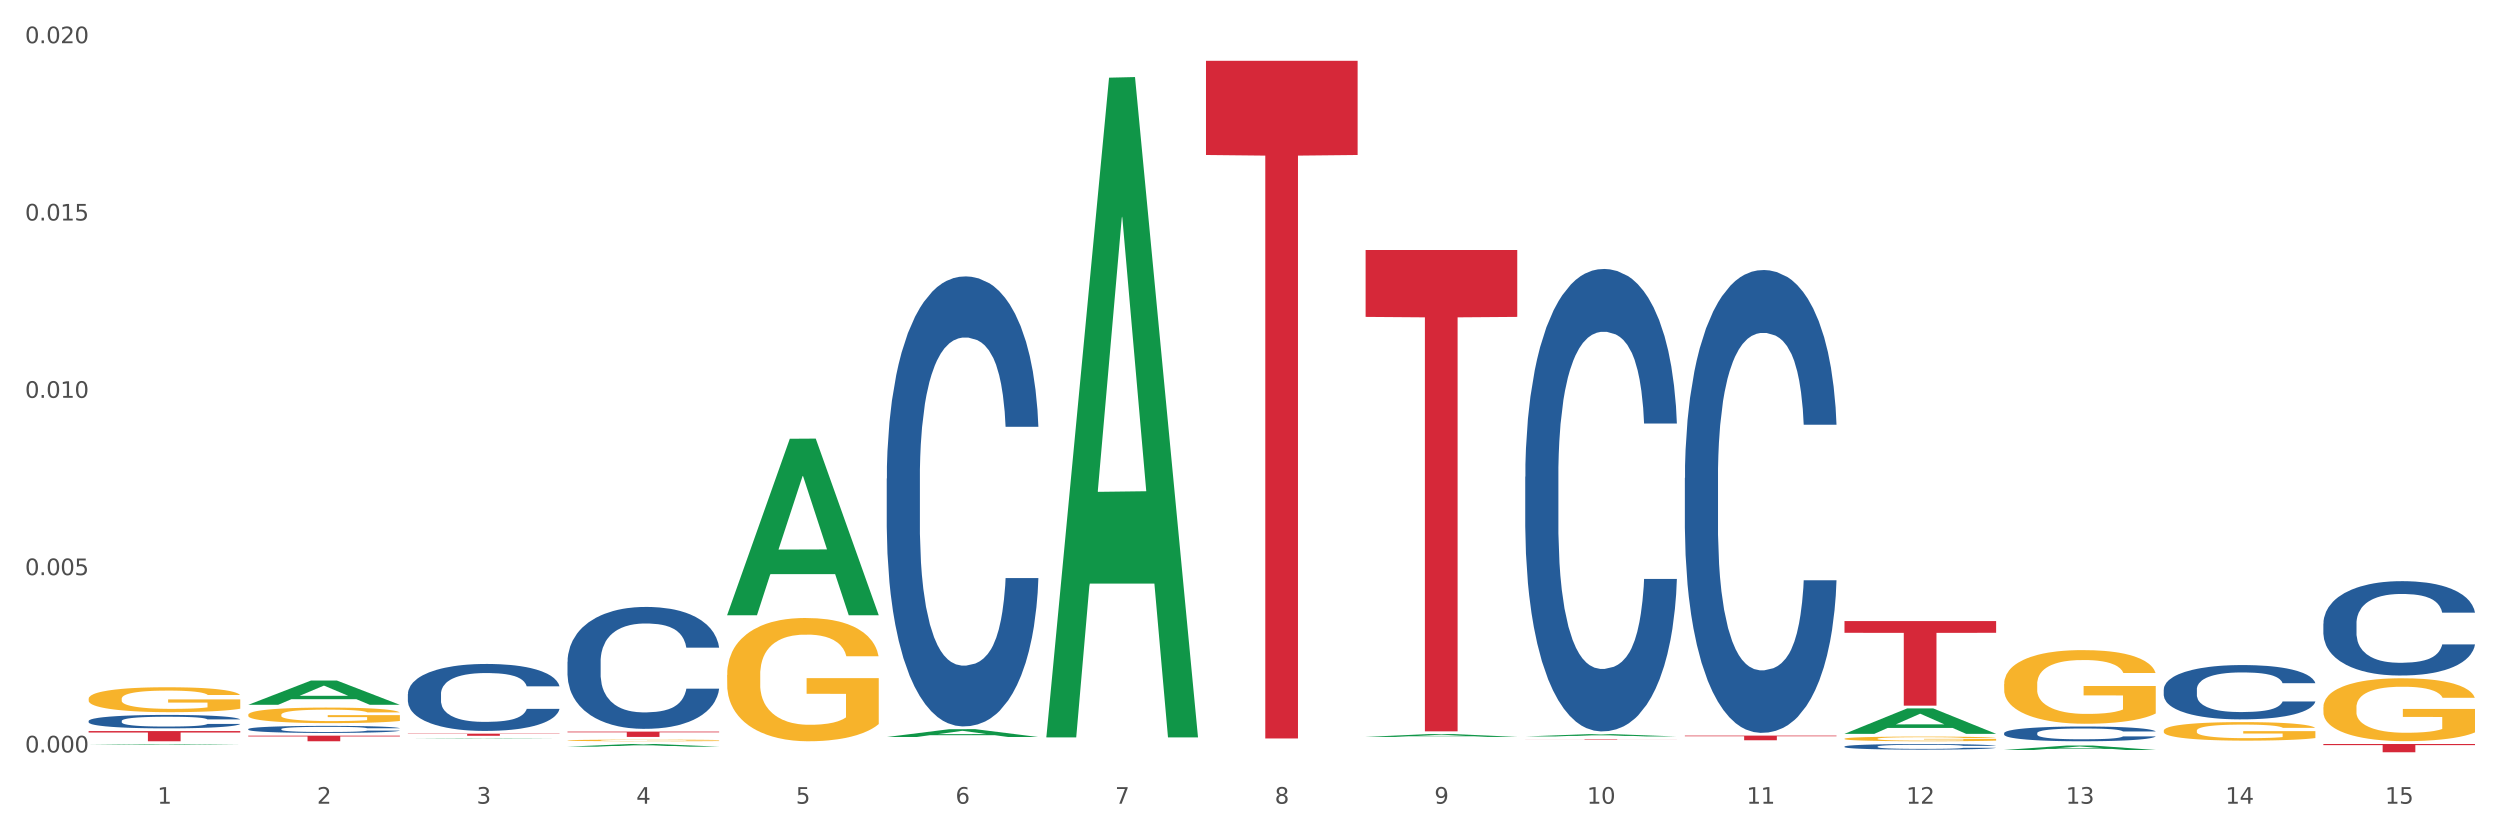 <?xml version="1.0" encoding="utf-8" standalone="no"?>
<!DOCTYPE svg PUBLIC "-//W3C//DTD SVG 1.1//EN"
  "http://www.w3.org/Graphics/SVG/1.1/DTD/svg11.dtd">
<svg xmlns:xlink="http://www.w3.org/1999/xlink" width="1080pt" height="360pt" viewBox="0 0 1080 360" xmlns="http://www.w3.org/2000/svg" version="1.1">
 <rect x="0" y="0" width="1080" height="360" fill="#333333" stroke="none"/>
 <defs>
  <style type="text/css">*{stroke-linejoin: round; stroke-linecap: butt}</style>
 </defs>
 <g id="figure_1">
  <g id="patch_1">
   <path d="M 0 360 
L 1080 360 
L 1080 0 
L 0 0 
z
" style="fill: #ffffff; stroke: #ffffff; stroke-linejoin: miter"/>
  </g>
  <g id="axes_1">
   <g id="matplotlib.axis_1">
    <g id="xtick_1">
     <g id="text_1">
      <!-- 1 -->
      <g style="fill: #4d4d4d" transform="translate(67.984 347.204) scale(0.096 -0.096)">
       <defs>
        <path id="DejaVuSans-31" d="M 794 531 
L 1825 531 
L 1825 4091 
L 703 3866 
L 703 4441 
L 1819 4666 
L 2450 4666 
L 2450 531 
L 3481 531 
L 3481 0 
L 794 0 
L 794 531 
z
" transform="scale(0.016)"/>
       </defs>
       <use xlink:href="#DejaVuSans-31"/>
      </g>
     </g>
    </g>
    <g id="xtick_2">
     <g id="text_2">
      <!-- 2 -->
      <g style="fill: #4d4d4d" transform="translate(136.942 347.204) scale(0.096 -0.096)">
       <defs>
        <path id="DejaVuSans-32" d="M 1228 531 
L 3431 531 
L 3431 0 
L 469 0 
L 469 531 
Q 828 903 1448 1529 
Q 2069 2156 2228 2338 
Q 2531 2678 2651 2914 
Q 2772 3150 2772 3378 
Q 2772 3750 2511 3984 
Q 2250 4219 1831 4219 
Q 1534 4219 1204 4116 
Q 875 4013 500 3803 
L 500 4441 
Q 881 4594 1212 4672 
Q 1544 4750 1819 4750 
Q 2544 4750 2975 4387 
Q 3406 4025 3406 3419 
Q 3406 3131 3298 2873 
Q 3191 2616 2906 2266 
Q 2828 2175 2409 1742 
Q 1991 1309 1228 531 
z
" transform="scale(0.016)"/>
       </defs>
       <use xlink:href="#DejaVuSans-32"/>
      </g>
     </g>
    </g>
    <g id="xtick_3">
     <g id="text_3">
      <!-- 3 -->
      <g style="fill: #4d4d4d" transform="translate(205.899 347.204) scale(0.096 -0.096)">
       <defs>
        <path id="DejaVuSans-33" d="M 2597 2516 
Q 3050 2419 3304 2112 
Q 3559 1806 3559 1356 
Q 3559 666 3084 287 
Q 2609 -91 1734 -91 
Q 1441 -91 1130 -33 
Q 819 25 488 141 
L 488 750 
Q 750 597 1062 519 
Q 1375 441 1716 441 
Q 2309 441 2620 675 
Q 2931 909 2931 1356 
Q 2931 1769 2642 2001 
Q 2353 2234 1838 2234 
L 1294 2234 
L 1294 2753 
L 1863 2753 
Q 2328 2753 2575 2939 
Q 2822 3125 2822 3475 
Q 2822 3834 2567 4026 
Q 2313 4219 1838 4219 
Q 1578 4219 1281 4162 
Q 984 4106 628 3988 
L 628 4550 
Q 988 4650 1302 4700 
Q 1616 4750 1894 4750 
Q 2613 4750 3031 4423 
Q 3450 4097 3450 3541 
Q 3450 3153 3228 2886 
Q 3006 2619 2597 2516 
z
" transform="scale(0.016)"/>
       </defs>
       <use xlink:href="#DejaVuSans-33"/>
      </g>
     </g>
    </g>
    <g id="xtick_4">
     <g id="text_4">
      <!-- 4 -->
      <g style="fill: #4d4d4d" transform="translate(274.857 347.204) scale(0.096 -0.096)">
       <defs>
        <path id="DejaVuSans-34" d="M 2419 4116 
L 825 1625 
L 2419 1625 
L 2419 4116 
z
M 2253 4666 
L 3047 4666 
L 3047 1625 
L 3713 1625 
L 3713 1100 
L 3047 1100 
L 3047 0 
L 2419 0 
L 2419 1100 
L 313 1100 
L 313 1709 
L 2253 4666 
z
" transform="scale(0.016)"/>
       </defs>
       <use xlink:href="#DejaVuSans-34"/>
      </g>
     </g>
    </g>
    <g id="xtick_5">
     <g id="text_5">
      <!-- 5 -->
      <g style="fill: #4d4d4d" transform="translate(343.815 347.204) scale(0.096 -0.096)">
       <defs>
        <path id="DejaVuSans-35" d="M 691 4666 
L 3169 4666 
L 3169 4134 
L 1269 4134 
L 1269 2991 
Q 1406 3038 1543 3061 
Q 1681 3084 1819 3084 
Q 2600 3084 3056 2656 
Q 3513 2228 3513 1497 
Q 3513 744 3044 326 
Q 2575 -91 1722 -91 
Q 1428 -91 1123 -41 
Q 819 9 494 109 
L 494 744 
Q 775 591 1075 516 
Q 1375 441 1709 441 
Q 2250 441 2565 725 
Q 2881 1009 2881 1497 
Q 2881 1984 2565 2268 
Q 2250 2553 1709 2553 
Q 1456 2553 1204 2497 
Q 953 2441 691 2322 
L 691 4666 
z
" transform="scale(0.016)"/>
       </defs>
       <use xlink:href="#DejaVuSans-35"/>
      </g>
     </g>
    </g>
    <g id="xtick_6">
     <g id="text_6">
      <!-- 6 -->
      <g style="fill: #4d4d4d" transform="translate(412.772 347.204) scale(0.096 -0.096)">
       <defs>
        <path id="DejaVuSans-36" d="M 2113 2584 
Q 1688 2584 1439 2293 
Q 1191 2003 1191 1497 
Q 1191 994 1439 701 
Q 1688 409 2113 409 
Q 2538 409 2786 701 
Q 3034 994 3034 1497 
Q 3034 2003 2786 2293 
Q 2538 2584 2113 2584 
z
M 3366 4563 
L 3366 3988 
Q 3128 4100 2886 4159 
Q 2644 4219 2406 4219 
Q 1781 4219 1451 3797 
Q 1122 3375 1075 2522 
Q 1259 2794 1537 2939 
Q 1816 3084 2150 3084 
Q 2853 3084 3261 2657 
Q 3669 2231 3669 1497 
Q 3669 778 3244 343 
Q 2819 -91 2113 -91 
Q 1303 -91 875 529 
Q 447 1150 447 2328 
Q 447 3434 972 4092 
Q 1497 4750 2381 4750 
Q 2619 4750 2861 4703 
Q 3103 4656 3366 4563 
z
" transform="scale(0.016)"/>
       </defs>
       <use xlink:href="#DejaVuSans-36"/>
      </g>
     </g>
    </g>
    <g id="xtick_7">
     <g id="text_7">
      <!-- 7 -->
      <g style="fill: #4d4d4d" transform="translate(481.73 347.204) scale(0.096 -0.096)">
       <defs>
        <path id="DejaVuSans-37" d="M 525 4666 
L 3525 4666 
L 3525 4397 
L 1831 0 
L 1172 0 
L 2766 4134 
L 525 4134 
L 525 4666 
z
" transform="scale(0.016)"/>
       </defs>
       <use xlink:href="#DejaVuSans-37"/>
      </g>
     </g>
    </g>
    <g id="xtick_8">
     <g id="text_8">
      <!-- 8 -->
      <g style="fill: #4d4d4d" transform="translate(550.688 347.204) scale(0.096 -0.096)">
       <defs>
        <path id="DejaVuSans-38" d="M 2034 2216 
Q 1584 2216 1326 1975 
Q 1069 1734 1069 1313 
Q 1069 891 1326 650 
Q 1584 409 2034 409 
Q 2484 409 2743 651 
Q 3003 894 3003 1313 
Q 3003 1734 2745 1975 
Q 2488 2216 2034 2216 
z
M 1403 2484 
Q 997 2584 770 2862 
Q 544 3141 544 3541 
Q 544 4100 942 4425 
Q 1341 4750 2034 4750 
Q 2731 4750 3128 4425 
Q 3525 4100 3525 3541 
Q 3525 3141 3298 2862 
Q 3072 2584 2669 2484 
Q 3125 2378 3379 2068 
Q 3634 1759 3634 1313 
Q 3634 634 3220 271 
Q 2806 -91 2034 -91 
Q 1263 -91 848 271 
Q 434 634 434 1313 
Q 434 1759 690 2068 
Q 947 2378 1403 2484 
z
M 1172 3481 
Q 1172 3119 1398 2916 
Q 1625 2713 2034 2713 
Q 2441 2713 2670 2916 
Q 2900 3119 2900 3481 
Q 2900 3844 2670 4047 
Q 2441 4250 2034 4250 
Q 1625 4250 1398 4047 
Q 1172 3844 1172 3481 
z
" transform="scale(0.016)"/>
       </defs>
       <use xlink:href="#DejaVuSans-38"/>
      </g>
     </g>
    </g>
    <g id="xtick_9">
     <g id="text_9">
      <!-- 9 -->
      <g style="fill: #4d4d4d" transform="translate(619.645 347.204) scale(0.096 -0.096)">
       <defs>
        <path id="DejaVuSans-39" d="M 703 97 
L 703 672 
Q 941 559 1184 500 
Q 1428 441 1663 441 
Q 2288 441 2617 861 
Q 2947 1281 2994 2138 
Q 2813 1869 2534 1725 
Q 2256 1581 1919 1581 
Q 1219 1581 811 2004 
Q 403 2428 403 3163 
Q 403 3881 828 4315 
Q 1253 4750 1959 4750 
Q 2769 4750 3195 4129 
Q 3622 3509 3622 2328 
Q 3622 1225 3098 567 
Q 2575 -91 1691 -91 
Q 1453 -91 1209 -44 
Q 966 3 703 97 
z
M 1959 2075 
Q 2384 2075 2632 2365 
Q 2881 2656 2881 3163 
Q 2881 3666 2632 3958 
Q 2384 4250 1959 4250 
Q 1534 4250 1286 3958 
Q 1038 3666 1038 3163 
Q 1038 2656 1286 2365 
Q 1534 2075 1959 2075 
z
" transform="scale(0.016)"/>
       </defs>
       <use xlink:href="#DejaVuSans-39"/>
      </g>
     </g>
    </g>
    <g id="xtick_10">
     <g id="text_10">
      <!-- 10 -->
      <g style="fill: #4d4d4d" transform="translate(685.549 347.204) scale(0.096 -0.096)">
       <defs>
        <path id="DejaVuSans-30" d="M 2034 4250 
Q 1547 4250 1301 3770 
Q 1056 3291 1056 2328 
Q 1056 1369 1301 889 
Q 1547 409 2034 409 
Q 2525 409 2770 889 
Q 3016 1369 3016 2328 
Q 3016 3291 2770 3770 
Q 2525 4250 2034 4250 
z
M 2034 4750 
Q 2819 4750 3233 4129 
Q 3647 3509 3647 2328 
Q 3647 1150 3233 529 
Q 2819 -91 2034 -91 
Q 1250 -91 836 529 
Q 422 1150 422 2328 
Q 422 3509 836 4129 
Q 1250 4750 2034 4750 
z
" transform="scale(0.016)"/>
       </defs>
       <use xlink:href="#DejaVuSans-31"/>
       <use xlink:href="#DejaVuSans-30" transform="translate(63.623 0)"/>
      </g>
     </g>
    </g>
    <g id="xtick_11">
     <g id="text_11">
      <!-- 11 -->
      <g style="fill: #4d4d4d" transform="translate(754.506 347.204) scale(0.096 -0.096)">
       <use xlink:href="#DejaVuSans-31"/>
       <use xlink:href="#DejaVuSans-31" transform="translate(63.623 0)"/>
      </g>
     </g>
    </g>
    <g id="xtick_12">
     <g id="text_12">
      <!-- 12 -->
      <g style="fill: #4d4d4d" transform="translate(823.464 347.204) scale(0.096 -0.096)">
       <use xlink:href="#DejaVuSans-31"/>
       <use xlink:href="#DejaVuSans-32" transform="translate(63.623 0)"/>
      </g>
     </g>
    </g>
    <g id="xtick_13">
     <g id="text_13">
      <!-- 13 -->
      <g style="fill: #4d4d4d" transform="translate(892.422 347.204) scale(0.096 -0.096)">
       <use xlink:href="#DejaVuSans-31"/>
       <use xlink:href="#DejaVuSans-33" transform="translate(63.623 0)"/>
      </g>
     </g>
    </g>
    <g id="xtick_14">
     <g id="text_14">
      <!-- 14 -->
      <g style="fill: #4d4d4d" transform="translate(961.379 347.204) scale(0.096 -0.096)">
       <use xlink:href="#DejaVuSans-31"/>
       <use xlink:href="#DejaVuSans-34" transform="translate(63.623 0)"/>
      </g>
     </g>
    </g>
    <g id="xtick_15">
     <g id="text_15">
      <!-- 15 -->
      <g style="fill: #4d4d4d" transform="translate(1030.337 347.204) scale(0.096 -0.096)">
       <use xlink:href="#DejaVuSans-31"/>
       <use xlink:href="#DejaVuSans-35" transform="translate(63.623 0)"/>
      </g>
     </g>
    </g>
    <g id="xtick_16"/>
    <g id="xtick_17"/>
    <g id="xtick_18"/>
    <g id="xtick_19"/>
    <g id="xtick_20"/>
    <g id="xtick_21"/>
    <g id="xtick_22"/>
    <g id="xtick_23"/>
    <g id="xtick_24"/>
    <g id="xtick_25"/>
    <g id="xtick_26"/>
    <g id="xtick_27"/>
    <g id="xtick_28"/>
    <g id="xtick_29"/>
   </g>
   <g id="matplotlib.axis_2">
    <g id="ytick_1">
     <g id="text_16">
      <!-- 0.000 -->
      <g style="fill: #4d4d4d" transform="translate(10.8 325.058) scale(0.096 -0.096)">
       <defs>
        <path id="DejaVuSans-2e" d="M 684 794 
L 1344 794 
L 1344 0 
L 684 0 
L 684 794 
z
" transform="scale(0.016)"/>
       </defs>
       <use xlink:href="#DejaVuSans-30"/>
       <use xlink:href="#DejaVuSans-2e" transform="translate(63.623 0)"/>
       <use xlink:href="#DejaVuSans-30" transform="translate(95.41 0)"/>
       <use xlink:href="#DejaVuSans-30" transform="translate(159.033 0)"/>
       <use xlink:href="#DejaVuSans-30" transform="translate(222.656 0)"/>
      </g>
     </g>
    </g>
    <g id="ytick_2">
     <g id="text_17">
      <!-- 0.005 -->
      <g style="fill: #4d4d4d" transform="translate(10.8 248.461) scale(0.096 -0.096)">
       <use xlink:href="#DejaVuSans-30"/>
       <use xlink:href="#DejaVuSans-2e" transform="translate(63.623 0)"/>
       <use xlink:href="#DejaVuSans-30" transform="translate(95.41 0)"/>
       <use xlink:href="#DejaVuSans-30" transform="translate(159.033 0)"/>
       <use xlink:href="#DejaVuSans-35" transform="translate(222.656 0)"/>
      </g>
     </g>
    </g>
    <g id="ytick_3">
     <g id="text_18">
      <!-- 0.010 -->
      <g style="fill: #4d4d4d" transform="translate(10.8 171.864) scale(0.096 -0.096)">
       <use xlink:href="#DejaVuSans-30"/>
       <use xlink:href="#DejaVuSans-2e" transform="translate(63.623 0)"/>
       <use xlink:href="#DejaVuSans-30" transform="translate(95.41 0)"/>
       <use xlink:href="#DejaVuSans-31" transform="translate(159.033 0)"/>
       <use xlink:href="#DejaVuSans-30" transform="translate(222.656 0)"/>
      </g>
     </g>
    </g>
    <g id="ytick_4">
     <g id="text_19">
      <!-- 0.015 -->
      <g style="fill: #4d4d4d" transform="translate(10.8 95.267) scale(0.096 -0.096)">
       <use xlink:href="#DejaVuSans-30"/>
       <use xlink:href="#DejaVuSans-2e" transform="translate(63.623 0)"/>
       <use xlink:href="#DejaVuSans-30" transform="translate(95.41 0)"/>
       <use xlink:href="#DejaVuSans-31" transform="translate(159.033 0)"/>
       <use xlink:href="#DejaVuSans-35" transform="translate(222.656 0)"/>
      </g>
     </g>
    </g>
    <g id="ytick_5">
     <g id="text_20">
      <!-- 0.020 -->
      <g style="fill: #4d4d4d" transform="translate(10.8 18.67) scale(0.096 -0.096)">
       <use xlink:href="#DejaVuSans-30"/>
       <use xlink:href="#DejaVuSans-2e" transform="translate(63.623 0)"/>
       <use xlink:href="#DejaVuSans-30" transform="translate(95.41 0)"/>
       <use xlink:href="#DejaVuSans-32" transform="translate(159.033 0)"/>
       <use xlink:href="#DejaVuSans-30" transform="translate(222.656 0)"/>
      </g>
     </g>
    </g>
    <g id="ytick_6"/>
    <g id="ytick_7"/>
    <g id="ytick_8"/>
    <g id="ytick_9"/>
   </g>
   <g id="PolyCollection_1">
    <path d="M 1003.69 321.41 
L 1069.2 321.41 
L 1069.2 321.906 
L 1043.431 321.909 
L 1043.431 324.974 
L 1029.304 324.974 
L 1029.304 321.909 
L 1003.69 321.906 
L 1003.69 321.414 
L 1003.69 321.41 
z
" clip-path="url(#p8f52b4048e)" style="fill: #d62839"/>
    <path d="M 796.817 268.295 
L 862.327 268.295 
L 862.327 273.373 
L 836.558 273.407 
L 836.558 304.837 
L 822.431 304.837 
L 822.431 273.407 
L 796.817 273.373 
L 796.817 268.329 
L 796.817 268.295 
z
" clip-path="url(#p8f52b4048e)" style="fill: #d62839"/>
    <path d="M 107.241 317.81 
L 172.75 317.81 
L 172.75 318.146 
L 146.981 318.149 
L 146.981 320.23 
L 132.855 320.23 
L 132.855 318.149 
L 107.241 318.146 
L 107.241 317.812 
L 107.241 317.81 
z
" clip-path="url(#p8f52b4048e)" style="fill: #d62839"/>
    <path d="M 38.283 315.834 
L 103.793 315.834 
L 103.793 316.445 
L 78.024 316.449 
L 78.024 320.23 
L 63.897 320.23 
L 63.897 316.449 
L 38.283 316.445 
L 38.283 315.838 
L 38.283 315.834 
z
" clip-path="url(#p8f52b4048e)" style="fill: #d62839"/>
    <path d="M 245.156 316.048 
L 310.666 316.048 
L 310.666 316.367 
L 284.897 316.369 
L 284.897 318.345 
L 270.77 318.345 
L 270.77 316.369 
L 245.156 316.367 
L 245.156 316.05 
L 245.156 316.048 
z
" clip-path="url(#p8f52b4048e)" style="fill: #d62839"/>
    <path d="M 176.198 316.945 
L 241.708 316.945 
L 241.708 317.072 
L 215.939 317.073 
L 215.939 317.864 
L 201.812 317.864 
L 201.812 317.073 
L 176.198 317.072 
L 176.198 316.945 
L 176.198 316.945 
z
" clip-path="url(#p8f52b4048e)" style="fill: #d62839"/>
    <path d="M 934.733 315.653 
L 934.81 315.646 
L 934.81 315.382 
L 934.965 315.156 
L 935.738 314.607 
L 936.898 314.153 
L 937.749 313.912 
L 938.6 313.714 
L 939.605 313.517 
L 940.843 313.312 
L 943.086 313.012 
L 944.478 312.858 
L 946.179 312.697 
L 949.273 312.463 
L 951.516 312.331 
L 953.836 312.221 
L 957.626 312.09 
L 960.101 312.031 
L 962.731 311.987 
L 965.902 311.958 
L 968.3 311.951 
L 973.559 311.973 
L 978.045 312.039 
L 980.21 312.09 
L 982.995 312.178 
L 984.464 312.236 
L 986.862 312.353 
L 989.337 312.507 
L 991.038 312.639 
L 993.591 312.887 
L 995.524 313.136 
L 997.303 313.443 
L 998.231 313.656 
L 998.928 313.853 
L 999.546 314.08 
L 1000.165 314.439 
L 986.243 314.439 
L 985.702 314.182 
L 984.851 313.941 
L 983.614 313.707 
L 982.531 313.56 
L 980.674 313.378 
L 978.973 313.26 
L 977.194 313.173 
L 975.028 313.099 
L 973.327 313.063 
L 970.929 313.034 
L 966.211 313.041 
L 963.04 313.099 
L 960.875 313.173 
L 959.482 313.239 
L 958.245 313.312 
L 956.853 313.414 
L 955.229 313.568 
L 954.068 313.707 
L 952.908 313.882 
L 951.98 314.058 
L 951.129 314.263 
L 950.433 314.482 
L 949.892 314.709 
L 949.428 314.987 
L 949.041 315.448 
L 949.041 316.451 
L 949.196 316.678 
L 949.582 316.978 
L 950.047 317.204 
L 950.82 317.475 
L 951.516 317.658 
L 952.831 317.922 
L 954.3 318.141 
L 955.461 318.28 
L 956.621 318.397 
L 958.632 318.558 
L 960.875 318.69 
L 962.808 318.77 
L 965.438 318.843 
L 967.217 318.873 
L 968.764 318.887 
L 972.553 318.887 
L 975.26 318.865 
L 978.277 318.814 
L 980.597 318.748 
L 982.531 318.668 
L 984.696 318.536 
L 986.089 318.412 
L 986.089 316.882 
L 969.073 316.875 
L 969.073 315.858 
L 1000.242 315.858 
L 1000.242 318.843 
L 998.928 318.997 
L 997.458 319.136 
L 995.911 319.261 
L 993.591 319.414 
L 990.806 319.561 
L 988.331 319.663 
L 985.702 319.751 
L 982.608 319.831 
L 978.586 319.904 
L 976.111 319.934 
L 973.017 319.956 
L 969.382 319.963 
L 966.211 319.948 
L 963.118 319.912 
L 959.869 319.846 
L 956.698 319.751 
L 954.3 319.656 
L 951.903 319.539 
L 949.35 319.385 
L 947.34 319.239 
L 945.793 319.107 
L 944.091 318.939 
L 942.235 318.719 
L 940.843 318.522 
L 939.605 318.317 
L 938.29 318.053 
L 937.362 317.826 
L 936.434 317.541 
L 935.893 317.329 
L 935.274 317 
L 934.81 316.539 
L 934.733 315.653 
z
" clip-path="url(#p8f52b4048e)" style="fill: #f7b32b"/>
    <path d="M 1003.69 305.567 
L 1003.768 305.542 
L 1003.768 304.649 
L 1003.922 303.879 
L 1004.696 302.018 
L 1005.856 300.479 
L 1006.707 299.66 
L 1007.557 298.99 
L 1008.563 298.32 
L 1009.8 297.625 
L 1012.043 296.608 
L 1013.435 296.086 
L 1015.137 295.54 
L 1018.231 294.746 
L 1020.474 294.299 
L 1022.794 293.927 
L 1026.584 293.481 
L 1029.059 293.282 
L 1031.688 293.133 
L 1034.86 293.034 
L 1037.257 293.009 
L 1042.517 293.083 
L 1047.002 293.307 
L 1049.168 293.481 
L 1051.952 293.778 
L 1053.422 293.977 
L 1055.82 294.374 
L 1058.295 294.895 
L 1059.996 295.342 
L 1062.548 296.186 
L 1064.482 297.029 
L 1066.261 298.072 
L 1067.189 298.792 
L 1067.885 299.462 
L 1068.504 300.231 
L 1069.123 301.447 
L 1055.201 301.447 
L 1054.659 300.578 
L 1053.809 299.759 
L 1052.571 298.965 
L 1051.488 298.469 
L 1049.632 297.848 
L 1047.931 297.451 
L 1046.152 297.154 
L 1043.986 296.905 
L 1042.285 296.781 
L 1039.887 296.682 
L 1035.169 296.707 
L 1031.998 296.905 
L 1029.832 297.154 
L 1028.44 297.377 
L 1027.203 297.625 
L 1025.81 297.973 
L 1024.186 298.494 
L 1023.026 298.965 
L 1021.866 299.561 
L 1020.938 300.156 
L 1020.087 300.851 
L 1019.391 301.596 
L 1018.85 302.365 
L 1018.385 303.308 
L 1017.999 304.872 
L 1017.999 308.272 
L 1018.153 309.041 
L 1018.54 310.059 
L 1019.004 310.828 
L 1019.778 311.746 
L 1020.474 312.367 
L 1021.789 313.26 
L 1023.258 314.005 
L 1024.418 314.476 
L 1025.578 314.873 
L 1027.589 315.419 
L 1029.832 315.866 
L 1031.766 316.139 
L 1034.396 316.387 
L 1036.174 316.487 
L 1037.721 316.536 
L 1041.511 316.536 
L 1044.218 316.462 
L 1047.235 316.288 
L 1049.555 316.065 
L 1051.488 315.792 
L 1053.654 315.345 
L 1055.046 314.923 
L 1055.046 309.736 
L 1038.031 309.711 
L 1038.031 306.262 
L 1069.2 306.262 
L 1069.2 316.387 
L 1067.885 316.909 
L 1066.416 317.38 
L 1064.869 317.802 
L 1062.548 318.323 
L 1059.764 318.819 
L 1057.289 319.167 
L 1054.659 319.465 
L 1051.566 319.738 
L 1047.544 319.986 
L 1045.069 320.085 
L 1041.975 320.16 
L 1038.34 320.184 
L 1035.169 320.135 
L 1032.075 320.011 
L 1028.827 319.787 
L 1025.656 319.465 
L 1023.258 319.142 
L 1020.86 318.745 
L 1018.308 318.224 
L 1016.297 317.727 
L 1014.75 317.281 
L 1013.049 316.71 
L 1011.193 315.965 
L 1009.8 315.295 
L 1008.563 314.6 
L 1007.248 313.707 
L 1006.32 312.938 
L 1005.392 311.97 
L 1004.85 311.25 
L 1004.232 310.133 
L 1003.768 308.57 
L 1003.69 305.567 
z
" clip-path="url(#p8f52b4048e)" style="fill: #f7b32b"/>
    <path d="M 796.817 319.138 
L 796.895 319.136 
L 796.895 319.069 
L 797.049 319.012 
L 797.823 318.873 
L 798.983 318.758 
L 799.834 318.697 
L 800.684 318.647 
L 801.69 318.596 
L 802.927 318.545 
L 805.17 318.469 
L 806.563 318.43 
L 808.264 318.389 
L 811.358 318.329 
L 813.601 318.296 
L 815.921 318.268 
L 819.711 318.235 
L 822.186 318.22 
L 824.816 318.209 
L 827.987 318.202 
L 830.384 318.2 
L 835.644 318.205 
L 840.129 318.222 
L 842.295 318.235 
L 845.079 318.257 
L 846.549 318.272 
L 848.947 318.302 
L 851.422 318.341 
L 853.123 318.374 
L 855.676 318.437 
L 857.609 318.5 
L 859.388 318.578 
L 860.316 318.632 
L 861.012 318.682 
L 861.631 318.739 
L 862.25 318.83 
L 848.328 318.83 
L 847.786 318.765 
L 846.936 318.704 
L 845.698 318.645 
L 844.615 318.608 
L 842.759 318.561 
L 841.058 318.532 
L 839.279 318.509 
L 837.113 318.491 
L 835.412 318.482 
L 833.014 318.474 
L 828.296 318.476 
L 825.125 318.491 
L 822.959 318.509 
L 821.567 318.526 
L 820.33 318.545 
L 818.937 318.57 
L 817.313 318.609 
L 816.153 318.645 
L 814.993 318.689 
L 814.065 318.734 
L 813.214 318.786 
L 812.518 318.841 
L 811.977 318.899 
L 811.512 318.969 
L 811.126 319.086 
L 811.126 319.34 
L 811.28 319.397 
L 811.667 319.473 
L 812.131 319.531 
L 812.905 319.599 
L 813.601 319.646 
L 814.916 319.713 
L 816.385 319.768 
L 817.545 319.803 
L 818.705 319.833 
L 820.716 319.874 
L 822.959 319.907 
L 824.893 319.928 
L 827.523 319.946 
L 829.301 319.954 
L 830.848 319.957 
L 834.638 319.957 
L 837.345 319.952 
L 840.362 319.939 
L 842.682 319.922 
L 844.615 319.902 
L 846.781 319.868 
L 848.173 319.837 
L 848.173 319.449 
L 831.158 319.447 
L 831.158 319.19 
L 862.327 319.19 
L 862.327 319.946 
L 861.012 319.985 
L 859.543 320.02 
L 857.996 320.052 
L 855.676 320.091 
L 852.891 320.128 
L 850.416 320.154 
L 847.786 320.176 
L 844.693 320.196 
L 840.671 320.215 
L 838.196 320.222 
L 835.102 320.228 
L 831.467 320.23 
L 828.296 320.226 
L 825.202 320.217 
L 821.954 320.2 
L 818.783 320.176 
L 816.385 320.152 
L 813.987 320.122 
L 811.435 320.083 
L 809.424 320.046 
L 807.877 320.013 
L 806.176 319.97 
L 804.32 319.915 
L 802.927 319.865 
L 801.69 319.813 
L 800.375 319.746 
L 799.447 319.688 
L 798.519 319.616 
L 797.977 319.562 
L 797.359 319.479 
L 796.895 319.362 
L 796.817 319.138 
z
" clip-path="url(#p8f52b4048e)" style="fill: #f7b32b"/>
    <path d="M 865.775 295.55 
L 865.852 295.521 
L 865.852 294.475 
L 866.007 293.574 
L 866.78 291.395 
L 867.941 289.593 
L 868.791 288.634 
L 869.642 287.849 
L 870.648 287.064 
L 871.885 286.251 
L 874.128 285.059 
L 875.52 284.449 
L 877.222 283.81 
L 880.315 282.88 
L 882.558 282.356 
L 884.879 281.921 
L 888.669 281.397 
L 891.144 281.165 
L 893.773 280.991 
L 896.944 280.874 
L 899.342 280.845 
L 904.601 280.932 
L 909.087 281.194 
L 911.253 281.397 
L 914.037 281.746 
L 915.507 281.979 
L 917.904 282.444 
L 920.379 283.054 
L 922.081 283.577 
L 924.633 284.565 
L 926.567 285.553 
L 928.346 286.774 
L 929.274 287.617 
L 929.97 288.401 
L 930.589 289.302 
L 931.207 290.726 
L 917.286 290.726 
L 916.744 289.709 
L 915.893 288.75 
L 914.656 287.82 
L 913.573 287.239 
L 911.717 286.512 
L 910.015 286.047 
L 908.236 285.699 
L 906.071 285.408 
L 904.369 285.263 
L 901.972 285.146 
L 897.254 285.175 
L 894.083 285.408 
L 891.917 285.699 
L 890.525 285.96 
L 889.287 286.251 
L 887.895 286.658 
L 886.271 287.268 
L 885.111 287.82 
L 883.951 288.518 
L 883.022 289.215 
L 882.172 290.029 
L 881.476 290.901 
L 880.934 291.802 
L 880.47 292.906 
L 880.083 294.737 
L 880.083 298.718 
L 880.238 299.619 
L 880.625 300.811 
L 881.089 301.712 
L 881.862 302.787 
L 882.558 303.513 
L 883.873 304.56 
L 885.343 305.431 
L 886.503 305.984 
L 887.663 306.449 
L 889.674 307.088 
L 891.917 307.611 
L 893.851 307.931 
L 896.48 308.221 
L 898.259 308.338 
L 899.806 308.396 
L 903.596 308.396 
L 906.303 308.309 
L 909.319 308.105 
L 911.639 307.844 
L 913.573 307.524 
L 915.739 307.001 
L 917.131 306.507 
L 917.131 300.433 
L 900.115 300.404 
L 900.115 296.364 
L 931.285 296.364 
L 931.285 308.221 
L 929.97 308.832 
L 928.5 309.384 
L 926.953 309.878 
L 924.633 310.488 
L 921.849 311.069 
L 919.374 311.476 
L 916.744 311.825 
L 913.65 312.145 
L 909.629 312.435 
L 907.154 312.552 
L 904.06 312.639 
L 900.425 312.668 
L 897.254 312.61 
L 894.16 312.464 
L 890.911 312.203 
L 887.74 311.825 
L 885.343 311.447 
L 882.945 310.982 
L 880.393 310.372 
L 878.382 309.791 
L 876.835 309.268 
L 875.133 308.599 
L 873.277 307.727 
L 871.885 306.943 
L 870.648 306.129 
L 869.333 305.083 
L 868.405 304.182 
L 867.476 303.048 
L 866.935 302.206 
L 866.316 300.898 
L 865.852 299.067 
L 865.775 295.55 
z
" clip-path="url(#p8f52b4048e)" style="fill: #f7b32b"/>
    <path d="M 865.775 323.988 
L 865.842 323.987 
L 892.857 322.07 
L 904.068 322.068 
L 931.285 323.992 
L 918.318 323.992 
L 912.442 323.544 
L 884.55 323.544 
L 884.347 323.551 
L 878.674 323.992 
L 865.775 323.992 
L 865.775 323.988 
L 888.062 323.277 
L 908.93 323.275 
L 898.597 322.478 
L 898.462 322.475 
L 898.327 322.48 
L 887.994 323.275 
L 888.062 323.277 
L 865.775 323.988 
z
" clip-path="url(#p8f52b4048e)" style="fill: #109648"/>
    <path d="M 796.817 316.999 
L 796.885 316.988 
L 823.899 306.028 
L 835.11 306.018 
L 862.327 317.019 
L 849.36 317.019 
L 843.485 314.457 
L 815.592 314.457 
L 815.39 314.499 
L 809.717 317.019 
L 796.817 317.019 
L 796.817 316.999 
L 819.104 312.928 
L 839.973 312.918 
L 829.64 308.362 
L 829.505 308.342 
L 829.37 308.373 
L 819.037 312.918 
L 819.104 312.928 
L 796.817 316.999 
z
" clip-path="url(#p8f52b4048e)" style="fill: #109648"/>
    <path d="M 107.241 308.778 
L 107.318 308.771 
L 107.318 308.55 
L 107.473 308.36 
L 108.246 307.899 
L 109.406 307.517 
L 110.257 307.315 
L 111.108 307.149 
L 112.113 306.983 
L 113.351 306.81 
L 115.594 306.558 
L 116.986 306.429 
L 118.687 306.294 
L 121.781 306.097 
L 124.024 305.987 
L 126.344 305.895 
L 130.134 305.784 
L 132.609 305.735 
L 135.239 305.698 
L 138.41 305.673 
L 140.808 305.667 
L 146.067 305.686 
L 150.553 305.741 
L 152.719 305.784 
L 155.503 305.858 
L 156.972 305.907 
L 159.37 306.005 
L 161.845 306.134 
L 163.547 306.245 
L 166.099 306.454 
L 168.032 306.663 
L 169.811 306.921 
L 170.74 307.099 
L 171.436 307.265 
L 172.054 307.456 
L 172.673 307.757 
L 158.751 307.757 
L 158.21 307.542 
L 157.359 307.339 
L 156.122 307.142 
L 155.039 307.019 
L 153.183 306.866 
L 151.481 306.767 
L 149.702 306.694 
L 147.537 306.632 
L 145.835 306.601 
L 143.437 306.577 
L 138.719 306.583 
L 135.548 306.632 
L 133.383 306.694 
L 131.991 306.749 
L 130.753 306.81 
L 129.361 306.897 
L 127.737 307.026 
L 126.576 307.142 
L 125.416 307.29 
L 124.488 307.437 
L 123.637 307.61 
L 122.941 307.794 
L 122.4 307.985 
L 121.936 308.218 
L 121.549 308.605 
L 121.549 309.448 
L 121.704 309.638 
L 122.091 309.89 
L 122.555 310.081 
L 123.328 310.308 
L 124.024 310.462 
L 125.339 310.683 
L 126.809 310.868 
L 127.969 310.984 
L 129.129 311.083 
L 131.14 311.218 
L 133.383 311.329 
L 135.316 311.396 
L 137.946 311.458 
L 139.725 311.482 
L 141.272 311.495 
L 145.062 311.495 
L 147.769 311.476 
L 150.785 311.433 
L 153.105 311.378 
L 155.039 311.31 
L 157.204 311.199 
L 158.597 311.095 
L 158.597 309.81 
L 141.581 309.804 
L 141.581 308.95 
L 172.75 308.95 
L 172.75 311.458 
L 171.436 311.587 
L 169.966 311.704 
L 168.419 311.808 
L 166.099 311.937 
L 163.315 312.06 
L 160.84 312.146 
L 158.21 312.22 
L 155.116 312.288 
L 151.094 312.349 
L 148.619 312.374 
L 145.526 312.392 
L 141.89 312.398 
L 138.719 312.386 
L 135.626 312.355 
L 132.377 312.3 
L 129.206 312.22 
L 126.809 312.14 
L 124.411 312.042 
L 121.859 311.913 
L 119.848 311.79 
L 118.301 311.679 
L 116.599 311.538 
L 114.743 311.353 
L 113.351 311.187 
L 112.113 311.015 
L 110.798 310.794 
L 109.87 310.603 
L 108.942 310.363 
L 108.401 310.185 
L 107.782 309.909 
L 107.318 309.521 
L 107.241 308.778 
z
" clip-path="url(#p8f52b4048e)" style="fill: #f7b32b"/>
    <path d="M 245.156 319.851 
L 245.233 319.85 
L 245.233 319.827 
L 245.388 319.807 
L 246.161 319.759 
L 247.322 319.719 
L 248.172 319.698 
L 249.023 319.68 
L 250.029 319.663 
L 251.266 319.645 
L 253.509 319.619 
L 254.901 319.605 
L 256.603 319.591 
L 259.697 319.57 
L 261.939 319.559 
L 264.26 319.549 
L 268.05 319.537 
L 270.525 319.532 
L 273.154 319.528 
L 276.325 319.526 
L 278.723 319.525 
L 283.982 319.527 
L 288.468 319.533 
L 290.634 319.537 
L 293.418 319.545 
L 294.888 319.55 
L 297.285 319.561 
L 299.76 319.574 
L 301.462 319.586 
L 304.014 319.608 
L 305.948 319.629 
L 307.727 319.656 
L 308.655 319.675 
L 309.351 319.693 
L 309.97 319.712 
L 310.588 319.744 
L 296.667 319.744 
L 296.125 319.721 
L 295.274 319.7 
L 294.037 319.68 
L 292.954 319.667 
L 291.098 319.651 
L 289.396 319.64 
L 287.617 319.633 
L 285.452 319.626 
L 283.75 319.623 
L 281.353 319.62 
L 276.635 319.621 
L 273.464 319.626 
L 271.298 319.633 
L 269.906 319.638 
L 268.668 319.645 
L 267.276 319.654 
L 265.652 319.667 
L 264.492 319.68 
L 263.332 319.695 
L 262.404 319.711 
L 261.553 319.729 
L 260.857 319.748 
L 260.315 319.768 
L 259.851 319.792 
L 259.464 319.833 
L 259.464 319.921 
L 259.619 319.941 
L 260.006 319.967 
L 260.47 319.987 
L 261.243 320.011 
L 261.939 320.027 
L 263.254 320.05 
L 264.724 320.07 
L 265.884 320.082 
L 267.044 320.092 
L 269.055 320.106 
L 271.298 320.118 
L 273.232 320.125 
L 275.861 320.131 
L 277.64 320.134 
L 279.187 320.135 
L 282.977 320.135 
L 285.684 320.133 
L 288.7 320.129 
L 291.021 320.123 
L 292.954 320.116 
L 295.12 320.104 
L 296.512 320.093 
L 296.512 319.959 
L 279.496 319.958 
L 279.496 319.869 
L 310.666 319.869 
L 310.666 320.131 
L 309.351 320.145 
L 307.881 320.157 
L 306.335 320.168 
L 304.014 320.181 
L 301.23 320.194 
L 298.755 320.203 
L 296.125 320.211 
L 293.031 320.218 
L 289.01 320.225 
L 286.535 320.227 
L 283.441 320.229 
L 279.806 320.23 
L 276.635 320.228 
L 273.541 320.225 
L 270.293 320.219 
L 267.121 320.211 
L 264.724 320.203 
L 262.326 320.192 
L 259.774 320.179 
L 257.763 320.166 
L 256.216 320.154 
L 254.515 320.14 
L 252.658 320.12 
L 251.266 320.103 
L 250.029 320.085 
L 248.714 320.062 
L 247.786 320.042 
L 246.858 320.017 
L 246.316 319.998 
L 245.697 319.969 
L 245.233 319.929 
L 245.156 319.851 
z
" clip-path="url(#p8f52b4048e)" style="fill: #f7b32b"/>
    <path d="M 314.114 291.584 
L 314.191 291.536 
L 314.191 289.785 
L 314.346 288.277 
L 315.119 284.629 
L 316.279 281.614 
L 317.13 280.009 
L 317.981 278.696 
L 318.986 277.383 
L 320.224 276.021 
L 322.467 274.027 
L 323.859 273.006 
L 325.56 271.936 
L 328.654 270.38 
L 330.897 269.504 
L 333.217 268.775 
L 337.007 267.899 
L 339.482 267.51 
L 342.112 267.218 
L 345.283 267.024 
L 347.681 266.975 
L 352.94 267.121 
L 357.426 267.559 
L 359.591 267.899 
L 362.376 268.483 
L 363.845 268.872 
L 366.243 269.65 
L 368.718 270.671 
L 370.42 271.547 
L 372.972 273.2 
L 374.905 274.854 
L 376.684 276.897 
L 377.612 278.307 
L 378.309 279.62 
L 378.927 281.128 
L 379.546 283.511 
L 365.624 283.511 
L 365.083 281.809 
L 364.232 280.204 
L 362.995 278.647 
L 361.912 277.675 
L 360.056 276.459 
L 358.354 275.681 
L 356.575 275.097 
L 354.409 274.611 
L 352.708 274.368 
L 350.31 274.173 
L 345.592 274.222 
L 342.421 274.611 
L 340.256 275.097 
L 338.863 275.535 
L 337.626 276.021 
L 336.234 276.702 
L 334.61 277.723 
L 333.449 278.647 
L 332.289 279.815 
L 331.361 280.982 
L 330.51 282.344 
L 329.814 283.803 
L 329.273 285.31 
L 328.809 287.158 
L 328.422 290.222 
L 328.422 296.885 
L 328.577 298.393 
L 328.964 300.387 
L 329.428 301.895 
L 330.201 303.694 
L 330.897 304.91 
L 332.212 306.661 
L 333.681 308.12 
L 334.842 309.044 
L 336.002 309.822 
L 338.013 310.892 
L 340.256 311.767 
L 342.189 312.302 
L 344.819 312.789 
L 346.598 312.983 
L 348.145 313.081 
L 351.935 313.081 
L 354.642 312.935 
L 357.658 312.594 
L 359.978 312.156 
L 361.912 311.621 
L 364.077 310.746 
L 365.47 309.919 
L 365.47 299.755 
L 348.454 299.706 
L 348.454 292.946 
L 379.623 292.946 
L 379.623 312.789 
L 378.309 313.81 
L 376.839 314.734 
L 375.292 315.561 
L 372.972 316.582 
L 370.188 317.555 
L 367.713 318.236 
L 365.083 318.819 
L 361.989 319.354 
L 357.967 319.841 
L 355.492 320.035 
L 352.399 320.181 
L 348.763 320.23 
L 345.592 320.132 
L 342.499 319.889 
L 339.25 319.452 
L 336.079 318.819 
L 333.681 318.187 
L 331.284 317.409 
L 328.732 316.388 
L 326.721 315.415 
L 325.174 314.54 
L 323.472 313.421 
L 321.616 311.962 
L 320.224 310.649 
L 318.986 309.287 
L 317.671 307.536 
L 316.743 306.029 
L 315.815 304.132 
L 315.274 302.721 
L 314.655 300.533 
L 314.191 297.469 
L 314.114 291.584 
z
" clip-path="url(#p8f52b4048e)" style="fill: #f7b32b"/>
    <path d="M 38.283 301.869 
L 38.36 301.859 
L 38.36 301.505 
L 38.515 301.2 
L 39.288 300.462 
L 40.449 299.852 
L 41.299 299.527 
L 42.15 299.262 
L 43.156 298.996 
L 44.393 298.721 
L 46.636 298.317 
L 48.028 298.111 
L 49.73 297.894 
L 52.824 297.579 
L 55.066 297.402 
L 57.387 297.255 
L 61.177 297.078 
L 63.652 296.999 
L 66.281 296.94 
L 69.452 296.901 
L 71.85 296.891 
L 77.109 296.92 
L 81.595 297.009 
L 83.761 297.078 
L 86.545 297.196 
L 88.015 297.274 
L 90.412 297.432 
L 92.887 297.639 
L 94.589 297.816 
L 97.141 298.15 
L 99.075 298.485 
L 100.854 298.898 
L 101.782 299.183 
L 102.478 299.449 
L 103.097 299.754 
L 103.715 300.236 
L 89.794 300.236 
L 89.252 299.891 
L 88.401 299.567 
L 87.164 299.252 
L 86.081 299.055 
L 84.225 298.809 
L 82.523 298.652 
L 80.744 298.534 
L 78.579 298.435 
L 76.877 298.386 
L 74.48 298.347 
L 69.762 298.357 
L 66.591 298.435 
L 64.425 298.534 
L 63.033 298.622 
L 61.795 298.721 
L 60.403 298.858 
L 58.779 299.065 
L 57.619 299.252 
L 56.459 299.488 
L 55.531 299.724 
L 54.68 300 
L 53.984 300.295 
L 53.442 300.6 
L 52.978 300.974 
L 52.592 301.593 
L 52.592 302.941 
L 52.746 303.246 
L 53.133 303.65 
L 53.597 303.955 
L 54.37 304.319 
L 55.066 304.565 
L 56.381 304.919 
L 57.851 305.214 
L 59.011 305.401 
L 60.171 305.558 
L 62.182 305.775 
L 64.425 305.952 
L 66.359 306.06 
L 68.988 306.158 
L 70.767 306.198 
L 72.314 306.217 
L 76.104 306.217 
L 78.811 306.188 
L 81.827 306.119 
L 84.148 306.03 
L 86.081 305.922 
L 88.247 305.745 
L 89.639 305.578 
L 89.639 303.522 
L 72.623 303.512 
L 72.623 302.144 
L 103.793 302.144 
L 103.793 306.158 
L 102.478 306.365 
L 101.008 306.552 
L 99.462 306.719 
L 97.141 306.926 
L 94.357 307.122 
L 91.882 307.26 
L 89.252 307.378 
L 86.159 307.486 
L 82.137 307.585 
L 79.662 307.624 
L 76.568 307.654 
L 72.933 307.664 
L 69.762 307.644 
L 66.668 307.595 
L 63.42 307.506 
L 60.248 307.378 
L 57.851 307.25 
L 55.453 307.093 
L 52.901 306.886 
L 50.89 306.69 
L 49.343 306.512 
L 47.642 306.286 
L 45.785 305.991 
L 44.393 305.725 
L 43.156 305.45 
L 41.841 305.096 
L 40.913 304.791 
L 39.985 304.407 
L 39.443 304.122 
L 38.824 303.679 
L 38.36 303.059 
L 38.283 301.869 
z
" clip-path="url(#p8f52b4048e)" style="fill: #f7b32b"/>
    <path d="M 452.029 318.011 
L 452.096 317.744 
L 479.111 33.552 
L 490.322 33.284 
L 517.539 318.547 
L 504.572 318.547 
L 498.696 252.12 
L 470.804 252.12 
L 470.601 253.191 
L 464.928 318.547 
L 452.029 318.547 
L 452.029 318.011 
L 474.316 212.478 
L 495.184 212.21 
L 484.851 94.087 
L 484.716 93.551 
L 484.581 94.355 
L 474.248 212.21 
L 474.316 212.478 
L 452.029 318.011 
z
" clip-path="url(#p8f52b4048e)" style="fill: #109648"/>
    <path d="M 589.944 318.344 
L 590.012 318.342 
L 617.026 317.125 
L 628.237 317.124 
L 655.454 318.346 
L 642.487 318.346 
L 636.612 318.061 
L 608.719 318.061 
L 608.517 318.066 
L 602.844 318.346 
L 589.944 318.346 
L 589.944 318.344 
L 612.231 317.892 
L 633.1 317.891 
L 622.767 317.385 
L 622.632 317.382 
L 622.497 317.386 
L 612.164 317.891 
L 612.231 317.892 
L 589.944 318.344 
z
" clip-path="url(#p8f52b4048e)" style="fill: #109648"/>
    <path d="M 658.902 318.158 
L 658.969 318.157 
L 685.984 317.157 
L 697.195 317.156 
L 724.412 318.159 
L 711.445 318.159 
L 705.569 317.926 
L 677.677 317.926 
L 677.474 317.93 
L 671.801 318.159 
L 658.902 318.159 
L 658.902 318.158 
L 681.189 317.786 
L 702.057 317.785 
L 691.724 317.37 
L 691.589 317.368 
L 691.454 317.371 
L 681.121 317.785 
L 681.189 317.786 
L 658.902 318.158 
z
" clip-path="url(#p8f52b4048e)" style="fill: #109648"/>
    <path d="M 383.071 318.39 
L 383.139 318.387 
L 410.153 315.003 
L 421.364 314.999 
L 448.581 318.397 
L 435.614 318.397 
L 429.739 317.605 
L 401.846 317.605 
L 401.644 317.618 
L 395.971 318.397 
L 383.071 318.397 
L 383.071 318.39 
L 405.358 317.133 
L 426.227 317.13 
L 415.894 315.724 
L 415.759 315.717 
L 415.624 315.727 
L 405.291 317.13 
L 405.358 317.133 
L 383.071 318.39 
z
" clip-path="url(#p8f52b4048e)" style="fill: #109648"/>
    <path d="M 383.071 206.756 
L 383.149 206.578 
L 383.149 201.607 
L 383.381 194.86 
L 384.233 182.431 
L 385.317 173.021 
L 387.175 162.013 
L 388.182 157.397 
L 389.498 152.248 
L 392.209 143.903 
L 395.306 136.801 
L 397.474 132.895 
L 399.1 130.409 
L 402.74 125.97 
L 404.83 124.017 
L 406.999 122.419 
L 408.857 121.354 
L 411.954 120.111 
L 414.432 119.579 
L 417.297 119.401 
L 419.698 119.579 
L 422.873 120.289 
L 427.519 122.419 
L 429.3 123.662 
L 431.7 125.793 
L 434.178 128.634 
L 436.192 131.474 
L 438.515 135.558 
L 440.915 140.885 
L 443.238 147.632 
L 444.864 153.846 
L 446.181 160.415 
L 447.342 168.405 
L 448.194 177.105 
L 448.581 184.385 
L 434.411 184.385 
L 434.023 177.815 
L 433.249 170.713 
L 432.475 165.919 
L 431.623 162.013 
L 430.306 157.574 
L 429.145 154.734 
L 427.209 151.36 
L 425.428 149.23 
L 423.957 147.987 
L 422.176 146.921 
L 418.382 145.856 
L 415.671 145.856 
L 413.968 146.211 
L 411.877 147.099 
L 410.096 148.342 
L 408.005 150.472 
L 406.379 152.781 
L 404.753 155.799 
L 403.824 157.929 
L 402.43 161.836 
L 401.501 165.032 
L 400.262 170.536 
L 399.565 174.442 
L 398.326 184.562 
L 397.784 192.019 
L 397.552 197.168 
L 397.397 202.85 
L 397.397 230.548 
L 397.861 242.976 
L 398.248 248.303 
L 398.868 254.339 
L 400.029 262.152 
L 401.733 269.786 
L 403.514 275.29 
L 404.985 278.664 
L 406.379 281.15 
L 407.773 283.103 
L 409.477 284.878 
L 410.87 285.943 
L 412.961 287.009 
L 415.439 287.541 
L 417.375 287.541 
L 421.324 286.654 
L 423.105 285.766 
L 424.809 284.523 
L 426.667 282.57 
L 428.138 280.439 
L 428.99 278.841 
L 430.384 275.468 
L 431.468 271.917 
L 432.397 267.833 
L 433.017 264.282 
L 433.714 258.956 
L 434.256 252.919 
L 434.411 249.723 
L 448.581 249.723 
L 448.271 256.115 
L 447.729 262.329 
L 446.645 270.674 
L 445.793 275.468 
L 444.477 281.327 
L 443.083 286.299 
L 441.147 291.803 
L 439.366 295.886 
L 437.508 299.437 
L 435.495 302.633 
L 431.855 307.072 
L 430.539 308.315 
L 427.751 310.445 
L 425.583 311.688 
L 422.408 312.931 
L 419.156 313.641 
L 415.749 313.819 
L 412.729 313.464 
L 409.399 312.399 
L 407.308 311.333 
L 404.985 309.735 
L 402.275 307.25 
L 399.72 304.231 
L 397.319 300.68 
L 395.074 296.597 
L 392.983 291.98 
L 390.273 284.346 
L 388.259 276.888 
L 386.788 269.964 
L 385.782 264.105 
L 384.775 256.648 
L 384.233 251.499 
L 383.381 239.07 
L 383.071 227.529 
L 383.071 206.756 
z
" clip-path="url(#p8f52b4048e)" style="fill: #255c99"/>
    <path d="M 796.817 322.504 
L 796.895 322.502 
L 796.895 322.439 
L 797.127 322.355 
L 797.979 322.199 
L 799.063 322.082 
L 800.921 321.944 
L 801.928 321.886 
L 803.244 321.822 
L 805.955 321.717 
L 809.052 321.628 
L 811.22 321.579 
L 812.846 321.548 
L 816.486 321.493 
L 818.576 321.468 
L 820.745 321.448 
L 822.603 321.435 
L 825.7 321.419 
L 828.178 321.413 
L 831.043 321.41 
L 833.444 321.413 
L 836.619 321.421 
L 841.265 321.448 
L 843.046 321.464 
L 845.446 321.49 
L 847.924 321.526 
L 849.937 321.561 
L 852.261 321.613 
L 854.661 321.679 
L 856.984 321.764 
L 858.61 321.842 
L 859.927 321.924 
L 861.088 322.024 
L 861.94 322.133 
L 862.327 322.224 
L 848.156 322.224 
L 847.769 322.142 
L 846.995 322.053 
L 846.221 321.993 
L 845.369 321.944 
L 844.052 321.888 
L 842.891 321.853 
L 840.955 321.81 
L 839.174 321.784 
L 837.703 321.768 
L 835.922 321.755 
L 832.127 321.742 
L 829.417 321.742 
L 827.714 321.746 
L 825.623 321.757 
L 823.842 321.773 
L 821.751 321.799 
L 820.125 321.828 
L 818.499 321.866 
L 817.57 321.893 
L 816.176 321.942 
L 815.247 321.982 
L 814.008 322.05 
L 813.311 322.099 
L 812.072 322.226 
L 811.53 322.319 
L 811.298 322.384 
L 811.143 322.455 
L 811.143 322.802 
L 811.607 322.957 
L 811.994 323.024 
L 812.614 323.1 
L 813.775 323.197 
L 815.479 323.293 
L 817.26 323.362 
L 818.731 323.404 
L 820.125 323.435 
L 821.519 323.46 
L 823.222 323.482 
L 824.616 323.495 
L 826.707 323.509 
L 829.185 323.515 
L 831.121 323.515 
L 835.07 323.504 
L 836.851 323.493 
L 838.555 323.478 
L 840.413 323.453 
L 841.884 323.426 
L 842.736 323.406 
L 844.13 323.364 
L 845.214 323.32 
L 846.143 323.269 
L 846.763 323.224 
L 847.46 323.157 
L 848.002 323.082 
L 848.156 323.042 
L 862.327 323.042 
L 862.017 323.122 
L 861.475 323.2 
L 860.391 323.304 
L 859.539 323.364 
L 858.223 323.438 
L 856.829 323.5 
L 854.893 323.569 
L 853.112 323.62 
L 851.254 323.664 
L 849.241 323.704 
L 845.601 323.76 
L 844.285 323.775 
L 841.497 323.802 
L 839.329 323.818 
L 836.154 323.833 
L 832.902 323.842 
L 829.495 323.844 
L 826.475 323.84 
L 823.145 323.827 
L 821.054 323.813 
L 818.731 323.793 
L 816.021 323.762 
L 813.466 323.724 
L 811.065 323.68 
L 808.82 323.629 
L 806.729 323.571 
L 804.019 323.475 
L 802.005 323.382 
L 800.534 323.295 
L 799.527 323.222 
L 798.521 323.129 
L 797.979 323.064 
L 797.127 322.909 
L 796.817 322.764 
L 796.817 322.504 
z
" clip-path="url(#p8f52b4048e)" style="fill: #255c99"/>
    <path d="M 727.86 206.49 
L 727.937 206.307 
L 727.937 201.194 
L 728.169 194.255 
L 729.021 181.472 
L 730.105 171.794 
L 731.964 160.472 
L 732.97 155.724 
L 734.287 150.428 
L 736.997 141.846 
L 740.094 134.541 
L 742.262 130.524 
L 743.889 127.967 
L 747.528 123.402 
L 749.619 121.393 
L 751.787 119.75 
L 753.645 118.654 
L 756.743 117.376 
L 759.221 116.828 
L 762.086 116.645 
L 764.486 116.828 
L 767.661 117.559 
L 772.307 119.75 
L 774.088 121.028 
L 776.489 123.219 
L 778.967 126.141 
L 780.98 129.063 
L 783.303 133.263 
L 785.703 138.741 
L 788.026 145.68 
L 789.652 152.072 
L 790.969 158.828 
L 792.13 167.046 
L 792.982 175.994 
L 793.369 183.481 
L 779.199 183.481 
L 778.812 176.724 
L 778.037 169.42 
L 777.263 164.489 
L 776.411 160.472 
L 775.095 155.907 
L 773.933 152.985 
L 771.997 149.515 
L 770.216 147.324 
L 768.745 146.046 
L 766.964 144.95 
L 763.17 143.854 
L 760.46 143.854 
L 758.756 144.22 
L 756.665 145.133 
L 754.884 146.411 
L 752.794 148.602 
L 751.167 150.976 
L 749.541 154.081 
L 748.612 156.272 
L 747.218 160.289 
L 746.289 163.576 
L 745.05 169.237 
L 744.353 173.255 
L 743.114 183.663 
L 742.572 191.333 
L 742.34 196.629 
L 742.185 202.472 
L 742.185 230.959 
L 742.65 243.742 
L 743.037 249.22 
L 743.656 255.429 
L 744.818 263.464 
L 746.521 271.316 
L 748.302 276.977 
L 749.774 280.447 
L 751.167 283.003 
L 752.561 285.012 
L 754.265 286.838 
L 755.659 287.934 
L 757.749 289.029 
L 760.227 289.577 
L 762.163 289.577 
L 766.112 288.664 
L 767.893 287.751 
L 769.597 286.473 
L 771.455 284.464 
L 772.927 282.273 
L 773.778 280.629 
L 775.172 277.16 
L 776.256 273.507 
L 777.186 269.307 
L 777.805 265.655 
L 778.502 260.177 
L 779.044 253.968 
L 779.199 250.681 
L 793.369 250.681 
L 793.06 257.255 
L 792.518 263.646 
L 791.433 272.229 
L 790.582 277.16 
L 789.265 283.186 
L 787.871 288.299 
L 785.936 293.96 
L 784.155 298.16 
L 782.296 301.812 
L 780.283 305.099 
L 776.643 309.664 
L 775.327 310.942 
L 772.539 313.134 
L 770.371 314.412 
L 767.196 315.69 
L 763.944 316.421 
L 760.537 316.603 
L 757.517 316.238 
L 754.187 315.142 
L 752.097 314.047 
L 749.774 312.403 
L 747.063 309.847 
L 744.508 306.742 
L 742.108 303.09 
L 739.862 298.89 
L 737.771 294.142 
L 735.061 286.29 
L 733.048 278.62 
L 731.576 271.499 
L 730.57 265.473 
L 729.563 257.803 
L 729.021 252.507 
L 728.169 239.725 
L 727.86 227.855 
L 727.86 206.49 
z
" clip-path="url(#p8f52b4048e)" style="fill: #255c99"/>
    <path d="M 658.902 205.956 
L 658.979 205.773 
L 658.979 200.664 
L 659.212 193.731 
L 660.063 180.959 
L 661.148 171.289 
L 663.006 159.977 
L 664.013 155.233 
L 665.329 149.942 
L 668.039 141.367 
L 671.137 134.069 
L 673.305 130.055 
L 674.931 127.5 
L 678.57 122.939 
L 680.661 120.932 
L 682.829 119.29 
L 684.688 118.195 
L 687.785 116.918 
L 690.263 116.371 
L 693.128 116.188 
L 695.529 116.371 
L 698.703 117.1 
L 703.349 119.29 
L 705.13 120.567 
L 707.531 122.756 
L 710.009 125.676 
L 712.022 128.595 
L 714.345 132.791 
L 716.746 138.265 
L 719.069 145.198 
L 720.695 151.584 
L 722.011 158.335 
L 723.173 166.546 
L 724.025 175.486 
L 724.412 182.966 
L 710.241 182.966 
L 709.854 176.216 
L 709.08 168.917 
L 708.305 163.991 
L 707.454 159.977 
L 706.137 155.416 
L 704.976 152.497 
L 703.04 149.03 
L 701.259 146.84 
L 699.787 145.563 
L 698.006 144.469 
L 694.212 143.374 
L 691.502 143.374 
L 689.798 143.739 
L 687.708 144.651 
L 685.927 145.928 
L 683.836 148.118 
L 682.21 150.49 
L 680.584 153.591 
L 679.654 155.781 
L 678.261 159.795 
L 677.331 163.079 
L 676.092 168.735 
L 675.396 172.749 
L 674.157 183.149 
L 673.615 190.812 
L 673.382 196.103 
L 673.227 201.942 
L 673.227 230.404 
L 673.692 243.176 
L 674.079 248.65 
L 674.699 254.853 
L 675.86 262.881 
L 677.564 270.727 
L 679.345 276.383 
L 680.816 279.85 
L 682.21 282.404 
L 683.604 284.411 
L 685.307 286.235 
L 686.701 287.33 
L 688.792 288.425 
L 691.27 288.972 
L 693.206 288.972 
L 697.155 288.06 
L 698.936 287.148 
L 700.639 285.871 
L 702.498 283.864 
L 703.969 281.674 
L 704.821 280.032 
L 706.215 276.565 
L 707.299 272.916 
L 708.228 268.72 
L 708.847 265.071 
L 709.544 259.597 
L 710.086 253.394 
L 710.241 250.11 
L 724.412 250.11 
L 724.102 256.678 
L 723.56 263.064 
L 722.476 271.639 
L 721.624 276.565 
L 720.308 282.586 
L 718.914 287.695 
L 716.978 293.351 
L 715.197 297.548 
L 713.339 301.197 
L 711.325 304.481 
L 707.686 309.042 
L 706.369 310.319 
L 703.582 312.509 
L 701.414 313.786 
L 698.239 315.063 
L 694.987 315.793 
L 691.579 315.975 
L 688.559 315.611 
L 685.23 314.516 
L 683.139 313.421 
L 680.816 311.779 
L 678.106 309.225 
L 675.55 306.123 
L 673.15 302.474 
L 670.904 298.277 
L 668.814 293.534 
L 666.103 285.688 
L 664.09 278.025 
L 662.619 270.909 
L 661.612 264.888 
L 660.605 257.225 
L 660.063 251.934 
L 659.212 239.162 
L 658.902 227.303 
L 658.902 205.956 
z
" clip-path="url(#p8f52b4048e)" style="fill: #255c99"/>
    <path d="M 934.733 297.849 
L 934.81 297.827 
L 934.81 297.227 
L 935.042 296.413 
L 935.894 294.913 
L 936.978 293.778 
L 938.837 292.449 
L 939.843 291.892 
L 941.16 291.27 
L 943.87 290.263 
L 946.967 289.406 
L 949.135 288.935 
L 950.762 288.635 
L 954.401 288.099 
L 956.492 287.863 
L 958.66 287.67 
L 960.518 287.542 
L 963.616 287.392 
L 966.094 287.328 
L 968.959 287.306 
L 971.359 287.328 
L 974.534 287.413 
L 979.18 287.67 
L 980.961 287.82 
L 983.362 288.078 
L 985.839 288.42 
L 987.853 288.763 
L 990.176 289.256 
L 992.576 289.899 
L 994.899 290.713 
L 996.525 291.463 
L 997.842 292.256 
L 999.003 293.22 
L 999.855 294.27 
L 1000.242 295.149 
L 986.072 295.149 
L 985.685 294.356 
L 984.91 293.499 
L 984.136 292.92 
L 983.284 292.449 
L 981.968 291.913 
L 980.806 291.57 
L 978.87 291.163 
L 977.089 290.906 
L 975.618 290.756 
L 973.837 290.628 
L 970.043 290.499 
L 967.333 290.499 
L 965.629 290.542 
L 963.538 290.649 
L 961.757 290.799 
L 959.667 291.056 
L 958.04 291.335 
L 956.414 291.699 
L 955.485 291.956 
L 954.091 292.428 
L 953.162 292.813 
L 951.923 293.478 
L 951.226 293.949 
L 949.987 295.17 
L 949.445 296.07 
L 949.213 296.692 
L 949.058 297.377 
L 949.058 300.72 
L 949.523 302.22 
L 949.91 302.863 
L 950.529 303.592 
L 951.691 304.535 
L 953.394 305.456 
L 955.175 306.12 
L 956.647 306.527 
L 958.04 306.827 
L 959.434 307.063 
L 961.138 307.277 
L 962.532 307.406 
L 964.622 307.534 
L 967.1 307.599 
L 969.036 307.599 
L 972.985 307.492 
L 974.766 307.384 
L 976.47 307.234 
L 978.328 306.999 
L 979.8 306.742 
L 980.651 306.549 
L 982.045 306.142 
L 983.129 305.713 
L 984.058 305.22 
L 984.678 304.792 
L 985.375 304.149 
L 985.917 303.42 
L 986.072 303.035 
L 1000.242 303.035 
L 999.933 303.806 
L 999.391 304.556 
L 998.306 305.563 
L 997.455 306.142 
L 996.138 306.849 
L 994.744 307.449 
L 992.809 308.113 
L 991.028 308.606 
L 989.169 309.034 
L 987.156 309.42 
L 983.516 309.956 
L 982.2 310.106 
L 979.412 310.363 
L 977.244 310.513 
L 974.069 310.663 
L 970.817 310.749 
L 967.41 310.77 
L 964.39 310.727 
L 961.06 310.599 
L 958.97 310.47 
L 956.647 310.277 
L 953.936 309.977 
L 951.381 309.613 
L 948.981 309.184 
L 946.735 308.692 
L 944.644 308.134 
L 941.934 307.213 
L 939.921 306.313 
L 938.449 305.477 
L 937.443 304.77 
L 936.436 303.87 
L 935.894 303.249 
L 935.042 301.749 
L 934.733 300.356 
L 934.733 297.849 
z
" clip-path="url(#p8f52b4048e)" style="fill: #255c99"/>
    <path d="M 1003.69 269.374 
L 1003.768 269.337 
L 1003.768 268.295 
L 1004 266.88 
L 1004.852 264.273 
L 1005.936 262.299 
L 1007.794 259.991 
L 1008.801 259.022 
L 1010.117 257.943 
L 1012.828 256.192 
L 1015.925 254.703 
L 1018.093 253.884 
L 1019.719 253.362 
L 1023.359 252.431 
L 1025.449 252.022 
L 1027.618 251.687 
L 1029.476 251.463 
L 1032.573 251.203 
L 1035.051 251.091 
L 1037.916 251.054 
L 1040.317 251.091 
L 1043.492 251.24 
L 1048.138 251.687 
L 1049.919 251.947 
L 1052.319 252.394 
L 1054.797 252.99 
L 1056.81 253.586 
L 1059.133 254.442 
L 1061.534 255.559 
L 1063.857 256.974 
L 1065.483 258.278 
L 1066.8 259.655 
L 1067.961 261.331 
L 1068.813 263.156 
L 1069.2 264.683 
L 1055.029 264.683 
L 1054.642 263.305 
L 1053.868 261.815 
L 1053.094 260.81 
L 1052.242 259.991 
L 1050.925 259.06 
L 1049.764 258.464 
L 1047.828 257.756 
L 1046.047 257.31 
L 1044.576 257.049 
L 1042.795 256.825 
L 1039 256.602 
L 1036.29 256.602 
L 1034.587 256.677 
L 1032.496 256.863 
L 1030.715 257.123 
L 1028.624 257.57 
L 1026.998 258.054 
L 1025.372 258.687 
L 1024.443 259.134 
L 1023.049 259.953 
L 1022.12 260.624 
L 1020.881 261.778 
L 1020.184 262.597 
L 1018.945 264.72 
L 1018.403 266.284 
L 1018.171 267.364 
L 1018.016 268.555 
L 1018.016 274.364 
L 1018.48 276.971 
L 1018.867 278.088 
L 1019.487 279.354 
L 1020.648 280.992 
L 1022.352 282.594 
L 1024.133 283.748 
L 1025.604 284.455 
L 1026.998 284.977 
L 1028.392 285.386 
L 1030.095 285.759 
L 1031.489 285.982 
L 1033.58 286.206 
L 1036.058 286.317 
L 1037.994 286.317 
L 1041.943 286.131 
L 1043.724 285.945 
L 1045.428 285.684 
L 1047.286 285.275 
L 1048.757 284.828 
L 1049.609 284.493 
L 1051.003 283.785 
L 1052.087 283.04 
L 1053.016 282.184 
L 1053.636 281.439 
L 1054.333 280.322 
L 1054.875 279.056 
L 1055.029 278.386 
L 1069.2 278.386 
L 1068.89 279.726 
L 1068.348 281.03 
L 1067.264 282.78 
L 1066.412 283.785 
L 1065.096 285.014 
L 1063.702 286.057 
L 1061.766 287.211 
L 1059.985 288.067 
L 1058.127 288.812 
L 1056.114 289.482 
L 1052.474 290.413 
L 1051.158 290.674 
L 1048.37 291.121 
L 1046.202 291.382 
L 1043.027 291.642 
L 1039.775 291.791 
L 1036.368 291.828 
L 1033.348 291.754 
L 1030.018 291.531 
L 1027.927 291.307 
L 1025.604 290.972 
L 1022.894 290.451 
L 1020.339 289.818 
L 1017.938 289.073 
L 1015.693 288.216 
L 1013.602 287.248 
L 1010.892 285.647 
L 1008.878 284.083 
L 1007.407 282.631 
L 1006.4 281.402 
L 1005.394 279.838 
L 1004.852 278.758 
L 1004 276.152 
L 1003.69 273.731 
L 1003.69 269.374 
z
" clip-path="url(#p8f52b4048e)" style="fill: #255c99"/>
    <path d="M 865.775 316.716 
L 865.852 316.71 
L 865.852 316.547 
L 866.085 316.325 
L 866.936 315.917 
L 868.021 315.608 
L 869.879 315.247 
L 870.886 315.096 
L 872.202 314.926 
L 874.912 314.653 
L 878.01 314.419 
L 880.178 314.291 
L 881.804 314.21 
L 885.443 314.064 
L 887.534 314 
L 889.702 313.947 
L 891.561 313.912 
L 894.658 313.872 
L 897.136 313.854 
L 900.001 313.848 
L 902.402 313.854 
L 905.576 313.878 
L 910.222 313.947 
L 912.003 313.988 
L 914.404 314.058 
L 916.882 314.151 
L 918.895 314.245 
L 921.218 314.379 
L 923.619 314.554 
L 925.942 314.775 
L 927.568 314.979 
L 928.884 315.195 
L 930.046 315.457 
L 930.898 315.742 
L 931.285 315.981 
L 917.114 315.981 
L 916.727 315.766 
L 915.953 315.533 
L 915.178 315.375 
L 914.326 315.247 
L 913.01 315.101 
L 911.849 315.008 
L 909.913 314.897 
L 908.132 314.827 
L 906.66 314.787 
L 904.879 314.752 
L 901.085 314.717 
L 898.375 314.717 
L 896.671 314.728 
L 894.581 314.757 
L 892.8 314.798 
L 890.709 314.868 
L 889.083 314.944 
L 887.457 315.043 
L 886.527 315.113 
L 885.134 315.241 
L 884.204 315.346 
L 882.965 315.527 
L 882.269 315.655 
L 881.03 315.987 
L 880.488 316.232 
L 880.255 316.401 
L 880.1 316.587 
L 880.1 317.497 
L 880.565 317.904 
L 880.952 318.079 
L 881.572 318.277 
L 882.733 318.534 
L 884.437 318.784 
L 886.218 318.965 
L 887.689 319.076 
L 889.083 319.157 
L 890.477 319.222 
L 892.18 319.28 
L 893.574 319.315 
L 895.665 319.35 
L 898.143 319.367 
L 900.078 319.367 
L 904.028 319.338 
L 905.809 319.309 
L 907.512 319.268 
L 909.371 319.204 
L 910.842 319.134 
L 911.694 319.082 
L 913.088 318.971 
L 914.172 318.854 
L 915.101 318.72 
L 915.72 318.604 
L 916.417 318.429 
L 916.959 318.231 
L 917.114 318.126 
L 931.285 318.126 
L 930.975 318.336 
L 930.433 318.54 
L 929.349 318.814 
L 928.497 318.971 
L 927.181 319.163 
L 925.787 319.326 
L 923.851 319.507 
L 922.07 319.641 
L 920.212 319.758 
L 918.198 319.863 
L 914.559 320.008 
L 913.242 320.049 
L 910.455 320.119 
L 908.287 320.16 
L 905.112 320.201 
L 901.859 320.224 
L 898.452 320.23 
L 895.432 320.218 
L 892.103 320.183 
L 890.012 320.148 
L 887.689 320.096 
L 884.979 320.014 
L 882.423 319.915 
L 880.023 319.798 
L 877.777 319.664 
L 875.687 319.513 
L 872.976 319.262 
L 870.963 319.018 
L 869.492 318.79 
L 868.485 318.598 
L 867.478 318.353 
L 866.936 318.184 
L 866.085 317.776 
L 865.775 317.397 
L 865.775 316.716 
z
" clip-path="url(#p8f52b4048e)" style="fill: #255c99"/>
    <path d="M 38.283 321.749 
L 38.351 321.749 
L 65.365 321.411 
L 76.576 321.41 
L 103.793 321.75 
L 90.826 321.75 
L 84.95 321.671 
L 57.058 321.671 
L 56.855 321.672 
L 51.182 321.75 
L 38.283 321.75 
L 38.283 321.749 
L 60.57 321.623 
L 81.438 321.623 
L 71.105 321.483 
L 70.97 321.482 
L 70.835 321.483 
L 60.502 321.623 
L 60.57 321.623 
L 38.283 321.749 
z
" clip-path="url(#p8f52b4048e)" style="fill: #109648"/>
    <path d="M 727.86 317.784 
L 793.369 317.784 
L 793.369 318.065 
L 767.6 318.067 
L 767.6 319.805 
L 753.474 319.805 
L 753.474 318.067 
L 727.86 318.065 
L 727.86 317.786 
L 727.86 317.784 
z
" clip-path="url(#p8f52b4048e)" style="fill: #d62839"/>
    <path d="M 658.902 319.34 
L 724.412 319.34 
L 724.412 319.37 
L 698.642 319.37 
L 698.642 319.554 
L 684.516 319.554 
L 684.516 319.37 
L 658.902 319.37 
L 658.902 319.34 
L 658.902 319.34 
z
" clip-path="url(#p8f52b4048e)" style="fill: #d62839"/>
    <path d="M 589.944 108 
L 655.454 108 
L 655.454 136.897 
L 629.685 137.093 
L 629.685 315.944 
L 615.558 315.944 
L 615.558 137.093 
L 589.944 136.897 
L 589.944 108.195 
L 589.944 108 
z
" clip-path="url(#p8f52b4048e)" style="fill: #d62839"/>
    <path d="M 520.987 26.274 
L 586.496 26.274 
L 586.496 66.954 
L 560.727 67.229 
L 560.727 319.005 
L 546.601 319.005 
L 546.601 67.229 
L 520.987 66.954 
L 520.987 26.549 
L 520.987 26.274 
z
" clip-path="url(#p8f52b4048e)" style="fill: #d62839"/>
    <path d="M 38.283 311.454 
L 38.36 311.449 
L 38.36 311.3 
L 38.593 311.099 
L 39.445 310.727 
L 40.529 310.446 
L 42.387 310.117 
L 43.394 309.979 
L 44.71 309.826 
L 47.42 309.576 
L 50.518 309.364 
L 52.686 309.247 
L 54.312 309.173 
L 57.951 309.04 
L 60.042 308.982 
L 62.21 308.934 
L 64.069 308.902 
L 67.166 308.865 
L 69.644 308.849 
L 72.509 308.844 
L 74.91 308.849 
L 78.084 308.871 
L 82.731 308.934 
L 84.512 308.971 
L 86.912 309.035 
L 89.39 309.12 
L 91.403 309.205 
L 93.726 309.327 
L 96.127 309.486 
L 98.45 309.688 
L 100.076 309.873 
L 101.392 310.07 
L 102.554 310.308 
L 103.406 310.568 
L 103.793 310.786 
L 89.622 310.786 
L 89.235 310.589 
L 88.461 310.377 
L 87.686 310.234 
L 86.835 310.117 
L 85.518 309.985 
L 84.357 309.9 
L 82.421 309.799 
L 80.64 309.735 
L 79.169 309.698 
L 77.388 309.666 
L 73.593 309.635 
L 70.883 309.635 
L 69.179 309.645 
L 67.089 309.672 
L 65.308 309.709 
L 63.217 309.772 
L 61.591 309.841 
L 59.965 309.932 
L 59.036 309.995 
L 57.642 310.112 
L 56.712 310.208 
L 55.474 310.372 
L 54.777 310.489 
L 53.538 310.791 
L 52.996 311.014 
L 52.763 311.168 
L 52.608 311.338 
L 52.608 312.165 
L 53.073 312.536 
L 53.46 312.696 
L 54.08 312.876 
L 55.241 313.109 
L 56.945 313.338 
L 58.726 313.502 
L 60.197 313.603 
L 61.591 313.677 
L 62.985 313.735 
L 64.688 313.788 
L 66.082 313.82 
L 68.173 313.852 
L 70.651 313.868 
L 72.587 313.868 
L 76.536 313.842 
L 78.317 313.815 
L 80.02 313.778 
L 81.879 313.72 
L 83.35 313.656 
L 84.202 313.608 
L 85.596 313.507 
L 86.68 313.401 
L 87.609 313.279 
L 88.228 313.173 
L 88.925 313.014 
L 89.467 312.834 
L 89.622 312.738 
L 103.793 312.738 
L 103.483 312.929 
L 102.941 313.115 
L 101.857 313.364 
L 101.005 313.507 
L 99.689 313.682 
L 98.295 313.831 
L 96.359 313.995 
L 94.578 314.117 
L 92.72 314.224 
L 90.706 314.319 
L 87.067 314.452 
L 85.75 314.489 
L 82.963 314.552 
L 80.795 314.59 
L 77.62 314.627 
L 74.368 314.648 
L 70.96 314.653 
L 67.94 314.643 
L 64.611 314.611 
L 62.52 314.579 
L 60.197 314.531 
L 57.487 314.457 
L 54.931 314.367 
L 52.531 314.261 
L 50.285 314.139 
L 48.195 314.001 
L 45.484 313.773 
L 43.471 313.55 
L 42 313.343 
L 40.993 313.168 
L 39.987 312.945 
L 39.445 312.791 
L 38.593 312.42 
L 38.283 312.075 
L 38.283 311.454 
z
" clip-path="url(#p8f52b4048e)" style="fill: #255c99"/>
    <path d="M 245.156 285.861 
L 245.233 285.812 
L 245.233 284.466 
L 245.466 282.638 
L 246.317 279.27 
L 247.402 276.721 
L 249.26 273.738 
L 250.267 272.488 
L 251.583 271.093 
L 254.293 268.832 
L 257.391 266.908 
L 259.559 265.849 
L 261.185 265.176 
L 264.824 263.973 
L 266.915 263.444 
L 269.083 263.011 
L 270.942 262.722 
L 274.039 262.386 
L 276.517 262.241 
L 279.382 262.193 
L 281.783 262.241 
L 284.957 262.434 
L 289.604 263.011 
L 291.385 263.348 
L 293.785 263.925 
L 296.263 264.695 
L 298.276 265.464 
L 300.599 266.571 
L 303 268.014 
L 305.323 269.842 
L 306.949 271.526 
L 308.265 273.305 
L 309.427 275.47 
L 310.279 277.827 
L 310.666 279.799 
L 296.495 279.799 
L 296.108 278.02 
L 295.334 276.095 
L 294.559 274.797 
L 293.708 273.738 
L 292.391 272.536 
L 291.23 271.766 
L 289.294 270.852 
L 287.513 270.275 
L 286.042 269.938 
L 284.261 269.649 
L 280.466 269.361 
L 277.756 269.361 
L 276.052 269.457 
L 273.962 269.698 
L 272.181 270.034 
L 270.09 270.612 
L 268.464 271.237 
L 266.838 272.055 
L 265.908 272.632 
L 264.515 273.69 
L 263.585 274.556 
L 262.346 276.047 
L 261.65 277.106 
L 260.411 279.848 
L 259.869 281.868 
L 259.636 283.263 
L 259.481 284.802 
L 259.481 292.307 
L 259.946 295.674 
L 260.333 297.117 
L 260.953 298.753 
L 262.114 300.869 
L 263.818 302.938 
L 265.599 304.429 
L 267.07 305.343 
L 268.464 306.016 
L 269.858 306.545 
L 271.561 307.026 
L 272.955 307.315 
L 275.046 307.604 
L 277.524 307.748 
L 279.46 307.748 
L 283.409 307.507 
L 285.19 307.267 
L 286.893 306.93 
L 288.752 306.401 
L 290.223 305.824 
L 291.075 305.391 
L 292.469 304.477 
L 293.553 303.515 
L 294.482 302.408 
L 295.101 301.446 
L 295.798 300.003 
L 296.34 298.368 
L 296.495 297.502 
L 310.666 297.502 
L 310.356 299.234 
L 309.814 300.917 
L 308.73 303.178 
L 307.878 304.477 
L 306.562 306.064 
L 305.168 307.411 
L 303.232 308.902 
L 301.451 310.009 
L 299.593 310.971 
L 297.579 311.837 
L 293.94 313.039 
L 292.623 313.376 
L 289.836 313.953 
L 287.668 314.29 
L 284.493 314.627 
L 281.241 314.819 
L 277.833 314.867 
L 274.813 314.771 
L 271.484 314.483 
L 269.393 314.194 
L 267.07 313.761 
L 264.36 313.088 
L 261.804 312.27 
L 259.404 311.308 
L 257.158 310.201 
L 255.068 308.951 
L 252.357 306.882 
L 250.344 304.862 
L 248.873 302.986 
L 247.866 301.398 
L 246.86 299.378 
L 246.317 297.983 
L 245.466 294.616 
L 245.156 291.489 
L 245.156 285.861 
z
" clip-path="url(#p8f52b4048e)" style="fill: #255c99"/>
    <path d="M 176.198 299.829 
L 176.276 299.803 
L 176.276 299.063 
L 176.508 298.059 
L 177.36 296.209 
L 178.444 294.808 
L 180.302 293.17 
L 181.309 292.483 
L 182.625 291.717 
L 185.336 290.475 
L 188.433 289.418 
L 190.601 288.836 
L 192.227 288.466 
L 195.867 287.806 
L 197.957 287.515 
L 200.126 287.277 
L 201.984 287.118 
L 205.081 286.933 
L 207.559 286.854 
L 210.424 286.828 
L 212.825 286.854 
L 216 286.96 
L 220.646 287.277 
L 222.427 287.462 
L 224.827 287.779 
L 227.305 288.202 
L 229.319 288.625 
L 231.642 289.233 
L 234.042 290.025 
L 236.365 291.029 
L 237.991 291.954 
L 239.308 292.932 
L 240.469 294.121 
L 241.321 295.416 
L 241.708 296.5 
L 227.538 296.5 
L 227.15 295.522 
L 226.376 294.465 
L 225.602 293.751 
L 224.75 293.17 
L 223.433 292.509 
L 222.272 292.087 
L 220.336 291.584 
L 218.555 291.267 
L 217.084 291.082 
L 215.303 290.924 
L 211.509 290.765 
L 208.798 290.765 
L 207.095 290.818 
L 205.004 290.95 
L 203.223 291.135 
L 201.132 291.452 
L 199.506 291.796 
L 197.88 292.245 
L 196.951 292.562 
L 195.557 293.144 
L 194.628 293.619 
L 193.389 294.438 
L 192.692 295.02 
L 191.453 296.526 
L 190.911 297.636 
L 190.679 298.402 
L 190.524 299.248 
L 190.524 303.37 
L 190.988 305.22 
L 191.376 306.013 
L 191.995 306.911 
L 193.157 308.074 
L 194.86 309.21 
L 196.641 310.03 
L 198.112 310.532 
L 199.506 310.902 
L 200.9 311.192 
L 202.604 311.457 
L 203.997 311.615 
L 206.088 311.774 
L 208.566 311.853 
L 210.502 311.853 
L 214.451 311.721 
L 216.232 311.589 
L 217.936 311.404 
L 219.794 311.113 
L 221.265 310.796 
L 222.117 310.558 
L 223.511 310.056 
L 224.595 309.528 
L 225.524 308.92 
L 226.144 308.391 
L 226.841 307.598 
L 227.383 306.7 
L 227.538 306.224 
L 241.708 306.224 
L 241.398 307.176 
L 240.856 308.101 
L 239.772 309.343 
L 238.92 310.056 
L 237.604 310.928 
L 236.21 311.668 
L 234.274 312.487 
L 232.493 313.095 
L 230.635 313.624 
L 228.622 314.099 
L 224.982 314.76 
L 223.666 314.945 
L 220.878 315.262 
L 218.71 315.447 
L 215.535 315.632 
L 212.283 315.738 
L 208.876 315.764 
L 205.856 315.711 
L 202.526 315.553 
L 200.435 315.394 
L 198.112 315.156 
L 195.402 314.786 
L 192.847 314.337 
L 190.446 313.809 
L 188.201 313.201 
L 186.11 312.514 
L 183.4 311.377 
L 181.386 310.267 
L 179.915 309.237 
L 178.909 308.365 
L 177.902 307.255 
L 177.36 306.489 
L 176.508 304.639 
L 176.198 302.921 
L 176.198 299.829 
z
" clip-path="url(#p8f52b4048e)" style="fill: #255c99"/>
    <path d="M 107.241 314.95 
L 107.318 314.947 
L 107.318 314.869 
L 107.55 314.763 
L 108.402 314.568 
L 109.486 314.42 
L 111.345 314.247 
L 112.351 314.175 
L 113.668 314.094 
L 116.378 313.963 
L 119.475 313.852 
L 121.644 313.79 
L 123.27 313.751 
L 126.909 313.682 
L 129 313.651 
L 131.168 313.626 
L 133.026 313.609 
L 136.124 313.59 
L 138.602 313.582 
L 141.467 313.579 
L 143.867 313.582 
L 147.042 313.593 
L 151.688 313.626 
L 153.469 313.646 
L 155.87 313.679 
L 158.348 313.724 
L 160.361 313.768 
L 162.684 313.832 
L 165.084 313.916 
L 167.407 314.022 
L 169.034 314.119 
L 170.35 314.222 
L 171.511 314.348 
L 172.363 314.484 
L 172.75 314.598 
L 158.58 314.598 
L 158.193 314.495 
L 157.418 314.384 
L 156.644 314.309 
L 155.792 314.247 
L 154.476 314.178 
L 153.314 314.133 
L 151.378 314.08 
L 149.597 314.047 
L 148.126 314.027 
L 146.345 314.011 
L 142.551 313.994 
L 139.841 313.994 
L 138.137 313.999 
L 136.046 314.013 
L 134.265 314.033 
L 132.175 314.066 
L 130.549 314.103 
L 128.922 314.15 
L 127.993 314.183 
L 126.599 314.245 
L 125.67 314.295 
L 124.431 314.381 
L 123.734 314.442 
L 122.495 314.601 
L 121.953 314.718 
L 121.721 314.799 
L 121.566 314.888 
L 121.566 315.323 
L 122.031 315.518 
L 122.418 315.602 
L 123.037 315.696 
L 124.199 315.819 
L 125.902 315.939 
L 127.683 316.025 
L 129.155 316.078 
L 130.549 316.117 
L 131.942 316.148 
L 133.646 316.175 
L 135.04 316.192 
L 137.13 316.209 
L 139.608 316.217 
L 141.544 316.217 
L 145.493 316.203 
L 147.274 316.189 
L 148.978 316.17 
L 150.836 316.139 
L 152.308 316.106 
L 153.159 316.081 
L 154.553 316.028 
L 155.637 315.972 
L 156.567 315.908 
L 157.186 315.852 
L 157.883 315.769 
L 158.425 315.674 
L 158.58 315.624 
L 172.75 315.624 
L 172.441 315.724 
L 171.899 315.822 
L 170.815 315.953 
L 169.963 316.028 
L 168.646 316.12 
L 167.253 316.198 
L 165.317 316.284 
L 163.536 316.348 
L 161.677 316.404 
L 159.664 316.454 
L 156.025 316.524 
L 154.708 316.543 
L 151.92 316.577 
L 149.752 316.596 
L 146.577 316.616 
L 143.325 316.627 
L 139.918 316.63 
L 136.898 316.624 
L 133.568 316.607 
L 131.478 316.591 
L 129.155 316.566 
L 126.444 316.527 
L 123.889 316.479 
L 121.489 316.423 
L 119.243 316.359 
L 117.152 316.287 
L 114.442 316.167 
L 112.429 316.05 
L 110.958 315.941 
L 109.951 315.85 
L 108.944 315.732 
L 108.402 315.652 
L 107.55 315.457 
L 107.241 315.276 
L 107.241 314.95 
z
" clip-path="url(#p8f52b4048e)" style="fill: #255c99"/>
    <path d="M 107.241 304.467 
L 107.308 304.457 
L 134.323 293.999 
L 145.533 293.989 
L 172.75 304.487 
L 159.784 304.487 
L 153.908 302.042 
L 126.016 302.042 
L 125.813 302.082 
L 120.14 304.487 
L 107.241 304.487 
L 107.241 304.467 
L 129.527 300.583 
L 150.396 300.574 
L 140.063 296.227 
L 139.928 296.207 
L 139.793 296.237 
L 129.46 300.574 
L 129.527 300.583 
L 107.241 304.467 
z
" clip-path="url(#p8f52b4048e)" style="fill: #109648"/>
    <path d="M 176.198 319.228 
L 176.266 319.227 
L 203.28 319.045 
L 214.491 319.044 
L 241.708 319.228 
L 228.741 319.228 
L 222.866 319.185 
L 194.973 319.185 
L 194.771 319.186 
L 189.098 319.228 
L 176.198 319.228 
L 176.198 319.228 
L 198.485 319.16 
L 219.354 319.16 
L 209.021 319.084 
L 208.886 319.083 
L 208.751 319.084 
L 198.418 319.16 
L 198.485 319.16 
L 176.198 319.228 
z
" clip-path="url(#p8f52b4048e)" style="fill: #109648"/>
    <path d="M 245.156 322.548 
L 245.224 322.547 
L 272.238 321.411 
L 283.449 321.41 
L 310.666 322.55 
L 297.699 322.55 
L 291.823 322.285 
L 263.931 322.285 
L 263.728 322.289 
L 258.055 322.55 
L 245.156 322.55 
L 245.156 322.548 
L 267.443 322.126 
L 288.311 322.125 
L 277.978 321.653 
L 277.843 321.651 
L 277.708 321.654 
L 267.375 322.125 
L 267.443 322.126 
L 245.156 322.548 
z
" clip-path="url(#p8f52b4048e)" style="fill: #109648"/>
    <path d="M 314.114 265.651 
L 314.181 265.58 
L 341.196 189.543 
L 352.406 189.472 
L 379.623 265.795 
L 366.657 265.795 
L 360.781 248.022 
L 332.889 248.022 
L 332.686 248.308 
L 327.013 265.795 
L 314.114 265.795 
L 314.114 265.651 
L 336.4 237.415 
L 357.269 237.344 
L 346.936 205.739 
L 346.801 205.596 
L 346.666 205.811 
L 336.333 237.344 
L 336.4 237.415 
L 314.114 265.651 
z
" clip-path="url(#p8f52b4048e)" style="fill: #109648"/>
   </g>
  </g>
 </g>
 <defs>
  <clipPath id="p8f52b4048e">
   <rect x="38.283" y="11.34" width="1030.917" height="328.569"/>
  </clipPath>
 </defs>
</svg>
